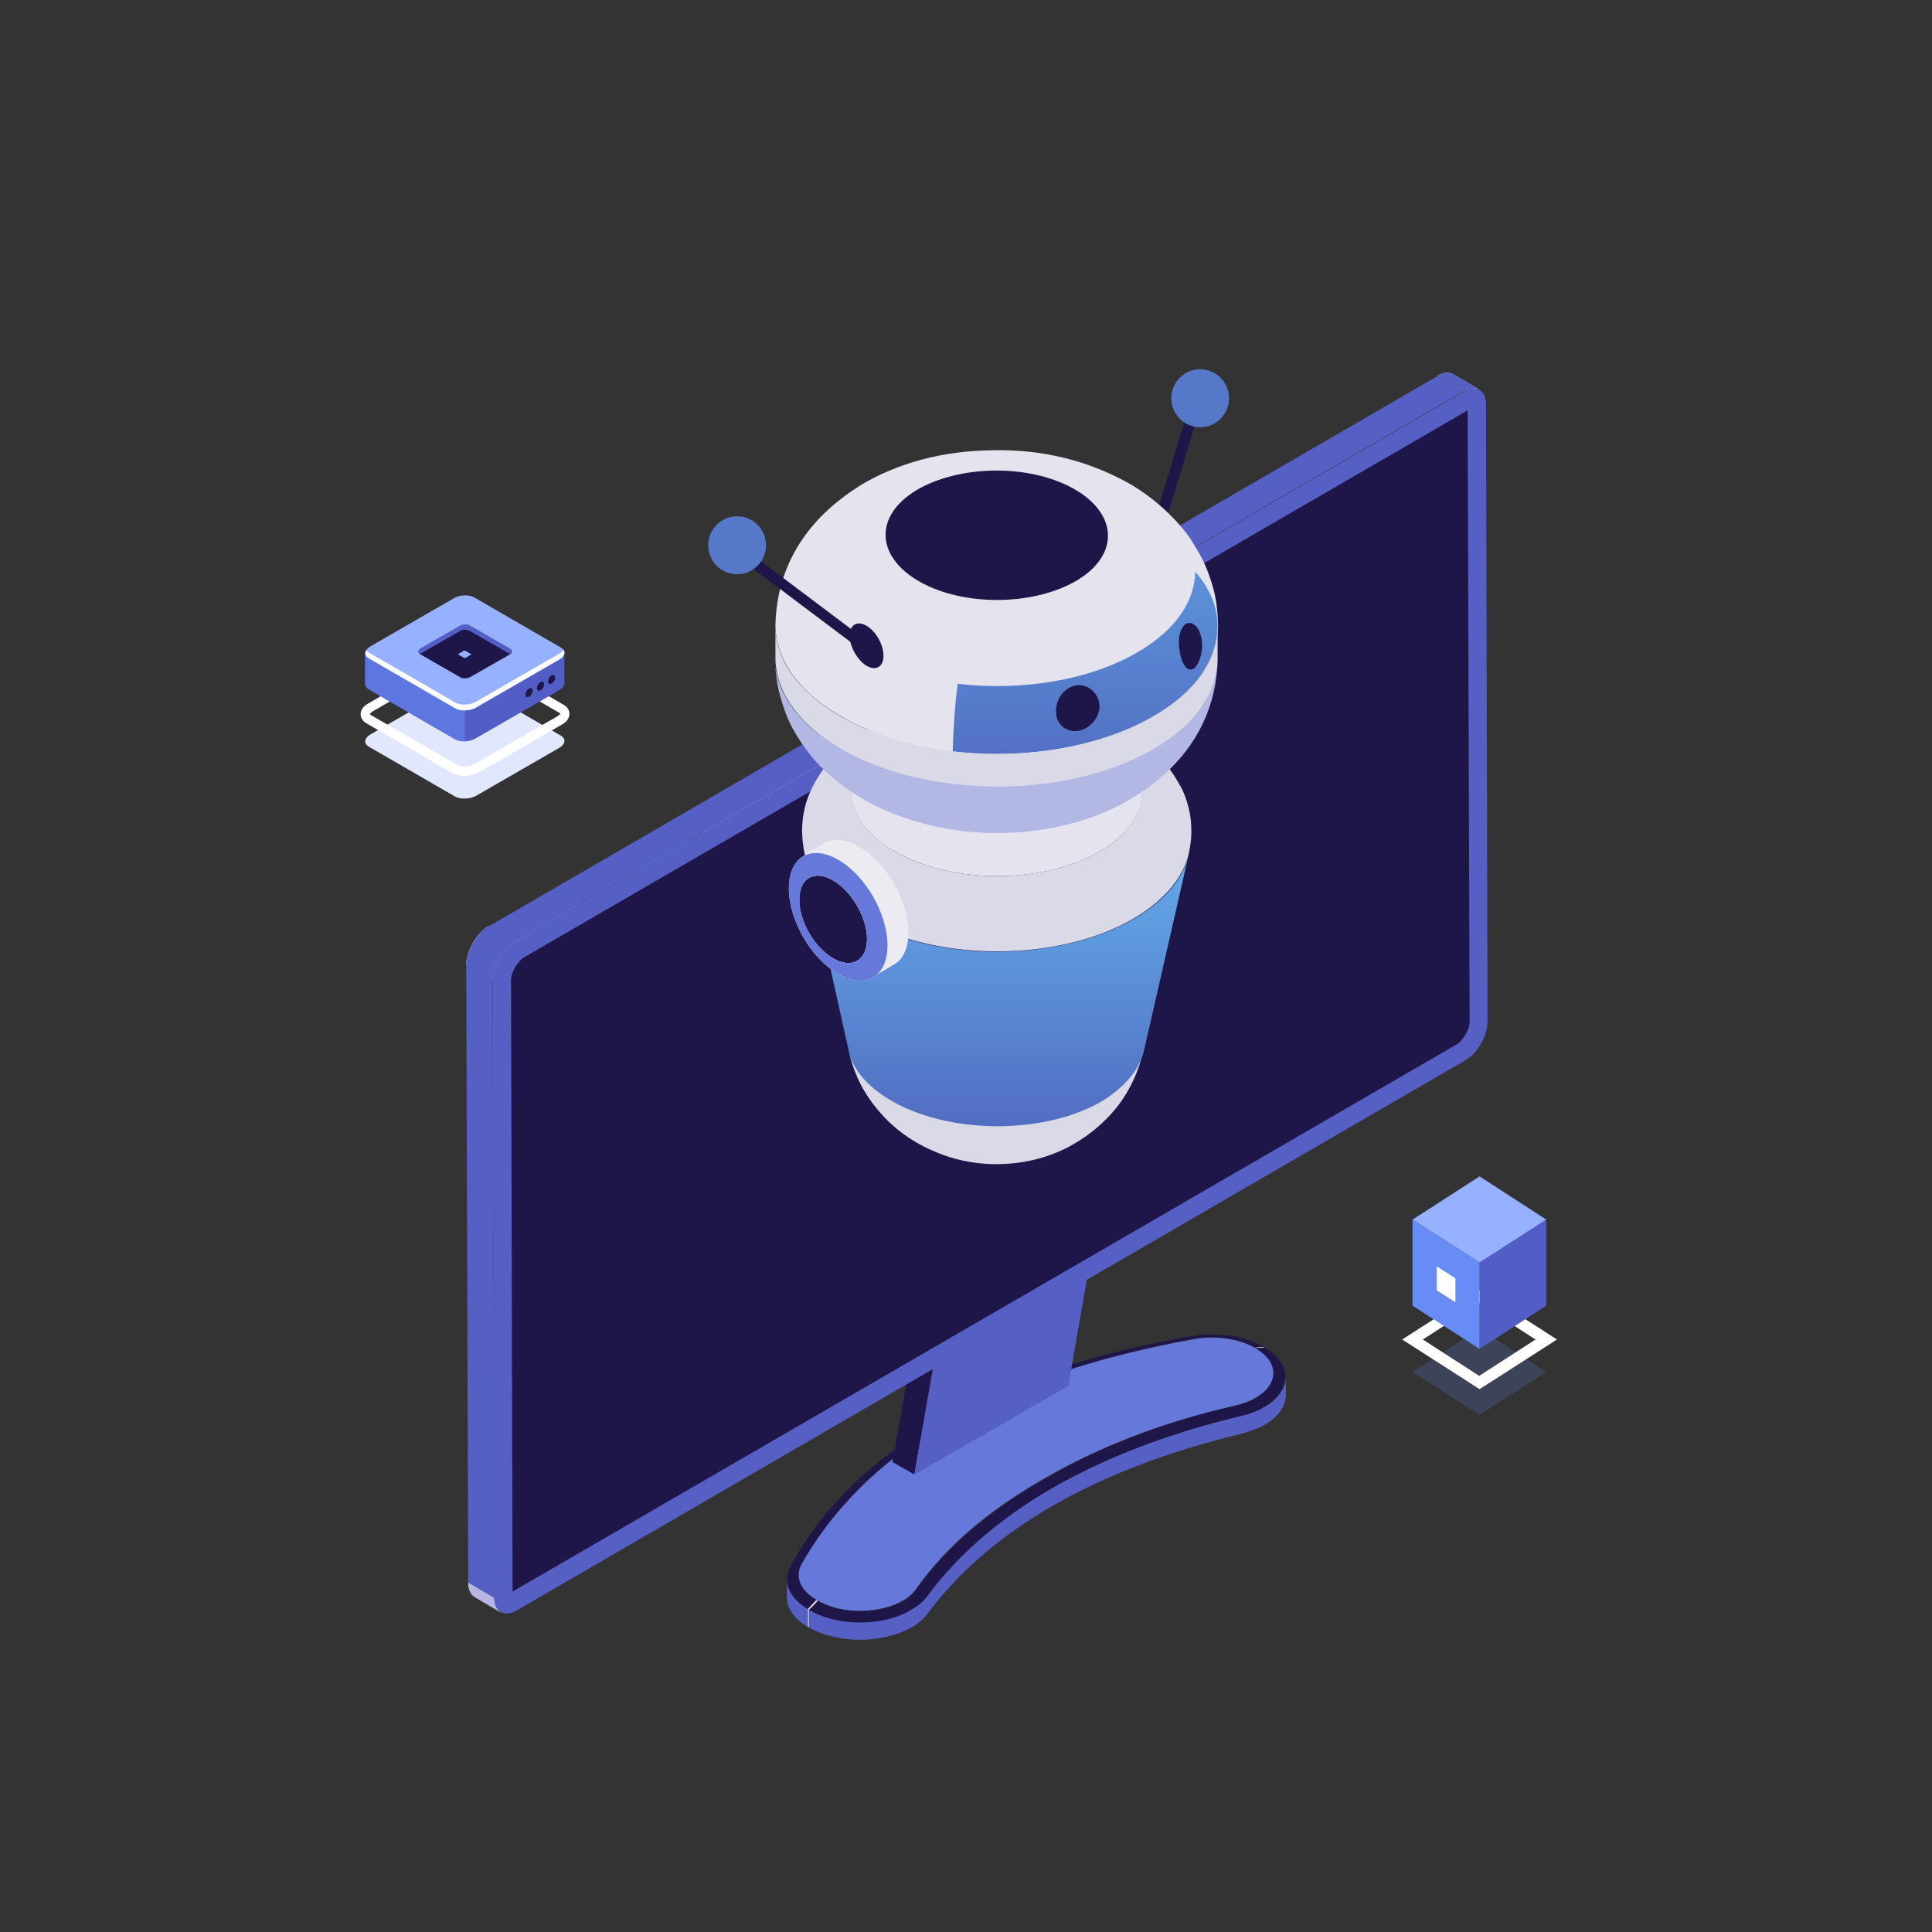 <svg width="225" height="225" viewBox="0 0 225 225" fill="none" xmlns="http://www.w3.org/2000/svg">
<rect x="0" y="0" width="225" height="225" fill="#333333" stroke="none"/>
<path d="M53.013 92.774L42.955 86.959C42.332 86.585 42.415 85.962 43.121 85.546L52.847 79.938C53.554 79.523 54.634 79.481 55.258 79.855L65.316 85.671C65.939 86.045 65.856 86.668 65.15 87.083L55.424 92.691C54.717 93.065 53.637 93.107 53.013 92.774Z" fill="#E1E8FD"/>
<path d="M54.095 90.365C53.596 90.365 53.139 90.282 52.765 90.074L42.707 84.258C42.249 84.009 42 83.594 42 83.178C42 82.68 42.333 82.223 42.873 81.932L52.599 76.324C53.471 75.826 54.76 75.784 55.549 76.241L65.608 82.057C66.065 82.306 66.314 82.68 66.314 83.137C66.314 83.635 65.982 84.092 65.441 84.383L55.716 89.991C55.217 90.199 54.635 90.365 54.095 90.365ZM54.219 76.947C53.845 76.947 53.43 77.03 53.139 77.196L43.413 82.846C43.164 83.012 43.081 83.137 43.081 83.178C43.081 83.178 43.122 83.261 43.247 83.303L53.305 89.119C53.762 89.368 54.635 89.327 55.175 89.036L64.901 83.428C65.15 83.261 65.234 83.137 65.234 83.095C65.234 83.095 65.192 83.012 65.067 82.971L55.009 77.155C54.801 77.03 54.51 76.947 54.219 76.947Z" fill="white"/>
<path d="M65.731 79.523L65.731 76.033L57.918 76.033L55.216 74.496C54.593 74.122 53.512 74.164 52.806 74.579L50.312 76.033L42.498 76.033L42.498 79.606C42.498 79.855 42.623 80.063 42.914 80.27L52.972 86.086C53.595 86.46 54.676 86.419 55.382 86.003L65.108 80.395C65.565 80.104 65.773 79.813 65.731 79.523Z" fill="#525DC5"/>
<path d="M54.135 74.247C53.678 74.247 53.221 74.371 52.847 74.579L50.353 76.033L42.539 76.033L42.539 79.606C42.539 79.855 42.664 80.063 42.955 80.27L53.013 86.086C53.304 86.252 53.719 86.335 54.135 86.335L54.135 74.247Z" fill="#5E77E0"/>
<path d="M53.013 82.514L42.955 76.698C42.332 76.324 42.415 75.701 43.121 75.285L52.847 69.677C53.554 69.262 54.634 69.22 55.258 69.594L65.316 75.41C65.939 75.784 65.856 76.407 65.15 76.822L55.424 82.431C54.717 82.805 53.637 82.846 53.013 82.514Z" fill="#96B1FF"/>
<path d="M65.15 76.116L55.424 81.725C54.717 82.14 53.637 82.181 53.013 81.808L42.955 75.992C42.83 75.909 42.706 75.826 42.664 75.701C42.456 76.033 42.539 76.407 42.955 76.656L53.013 82.472C53.637 82.846 54.717 82.805 55.424 82.389L65.15 76.781C65.69 76.449 65.856 76.033 65.648 75.659C65.565 75.826 65.399 75.95 65.15 76.116Z" fill="white"/>
<path d="M62.032 80.437C62.032 80.686 61.866 81.018 61.617 81.143C61.409 81.267 61.201 81.184 61.201 80.894C61.201 80.644 61.367 80.312 61.617 80.187C61.866 80.063 62.032 80.187 62.032 80.437Z" fill="#1E1648"/>
<path d="M63.362 79.689C63.362 79.938 63.196 80.27 62.947 80.395C62.739 80.52 62.531 80.437 62.531 80.146C62.531 79.897 62.697 79.564 62.947 79.44C63.155 79.315 63.362 79.398 63.362 79.689Z" fill="#1E1648"/>
<path d="M64.652 78.9C64.652 79.149 64.485 79.481 64.236 79.606C64.028 79.73 63.82 79.647 63.82 79.356C63.82 79.107 63.987 78.775 64.236 78.65C64.485 78.567 64.652 78.65 64.652 78.9Z" fill="#1E1648"/>
<path d="M53.637 78.899L48.941 76.199C48.65 76.033 48.691 75.742 49.024 75.534L53.596 72.917C53.928 72.71 54.427 72.71 54.718 72.876L59.414 75.576C59.705 75.742 59.664 76.033 59.331 76.241L54.759 78.858C54.427 79.024 53.928 79.066 53.637 78.899Z" fill="#1E1648"/>
<path d="M54.054 76.615L53.389 76.241C53.347 76.199 53.347 76.158 53.389 76.158L54.012 75.784C54.054 75.742 54.137 75.742 54.178 75.784L54.843 76.158C54.885 76.199 54.885 76.241 54.843 76.241L54.22 76.615C54.178 76.615 54.095 76.656 54.054 76.615Z" fill="#96B1FF"/>
<path d="M48.9 76.158C48.941 76.158 48.941 76.116 48.983 76.116L53.555 73.499C53.887 73.291 54.386 73.291 54.677 73.458L59.373 76.158C59.623 75.95 59.664 75.701 59.373 75.535L54.677 72.835C54.386 72.668 53.887 72.668 53.555 72.876L48.983 75.493C48.65 75.701 48.609 75.992 48.9 76.158Z" fill="#535FC6"/>
<path d="M172.311 164.773L164.5 159.786L172.311 154.75L180.076 159.786L172.311 164.773Z" fill="#678BF5" fill-opacity="0.2"/>
<path d="M172.311 161.781L163.295 155.997L172.311 150.213L181.326 155.997L172.311 161.781ZM165.705 155.997L172.266 160.235L178.827 155.997L172.266 151.759L165.705 155.997Z" fill="white"/>
<path d="M180.076 152.058L172.311 157.094V147.022L180.076 142.036V152.058Z" fill="#525DC5"/>
<path d="M172.311 147.022L164.5 142.036L172.311 137L180.076 142.036L172.311 147.022Z" fill="#96B1FF"/>
<path d="M172.311 157.094L164.5 152.058V142.036L172.311 147.022V157.094Z" fill="#678CF5"/>
<path d="M169.499 151.659L167.312 150.263V147.471L169.499 148.867V151.659Z" fill="white"/>
<g opacity="0.9">
<path opacity="0.9" d="M96.803 101.012L78.535 111.612V107.826L96.803 97.284V101.012Z" fill="#B7B6E3"/>
<path opacity="0.9" d="M77.897 111.962L65.719 119.068V115.282L77.897 108.176V111.962Z" fill="#B7B6E3"/>
<path opacity="0.9" d="M65.023 119.475L61.254 121.63V117.845L65.023 115.689V119.475Z" fill="#2559B4"/>
</g>
<g opacity="0.9">
<path opacity="0.9" d="M97.324 86.451L81.84 95.42V99.206L97.324 90.237V86.451Z" fill="#B7B6E3"/>
<path opacity="0.9" d="M67.4 107.361L55.859 114.059V110.273L67.4 103.575V107.361Z" fill="#B7B6E3"/>
<path opacity="0.9" d="M72.678 104.274L68.908 106.429V102.701L72.678 100.488V104.274Z" fill="#2559B4"/>
<path opacity="0.9" d="M80.332 100.08L73.953 103.808V100.022L80.332 96.352V100.08Z" fill="#05D4F5"/>
</g>
<g opacity="0.9">
<path opacity="0.9" d="M76.157 107.652L59.107 117.553V113.826L76.157 103.924V107.652Z" fill="#B7B6E3"/>
<path opacity="0.9" d="M85.263 102.41L76.68 107.419V103.633L85.263 98.682V102.41Z" fill="#F5D622"/>
</g>
<path d="M146.328 156.985L147.256 156.927L147.14 156.868L146.154 156.927L146.328 156.985Z" fill="#E4E3EE"/>
<path d="M146.154 156.927L147.14 156.81C146.85 156.636 146.56 156.519 146.27 156.403L145.4 156.577C145.69 156.694 145.922 156.81 146.154 156.927Z" fill="#1E1648"/>
<path d="M145.457 156.577L146.327 156.402C144.24 155.471 141.456 155.179 138.846 155.587C127.132 157.567 117.157 161.004 109.154 165.605L110.14 165.722C117.911 161.179 128.06 157.917 139.194 155.878C141.398 155.529 143.718 155.82 145.457 156.577Z" fill="#1E1648"/>
<path d="M91.641 183.952V186.049C91.641 187.33 92.51 188.553 94.076 189.485V187.389C92.51 186.457 91.641 185.175 91.641 183.952Z" fill="#565FC3"/>
<path d="M110.14 165.722L109.154 165.605C105.558 167.702 102.427 169.974 99.701 172.536H100.861C103.529 170.09 106.602 167.76 110.14 165.722Z" fill="#1E1648"/>
<path d="M100.861 172.594H99.701C96.511 175.565 93.902 178.885 92.046 182.496C91.118 184.243 91.93 186.107 94.134 187.389L95.12 186.34C93.322 185.292 92.626 183.719 93.38 182.263C95.236 178.827 97.729 175.565 100.861 172.594Z" fill="#1E1648"/>
<path d="M94.076 187.389V189.427L94.25 189.544V187.447L94.076 187.389Z" fill="#B7B6E3"/>
<path d="M95.062 186.34L94.076 187.389L94.25 187.447L95.236 186.457L95.062 186.34Z" fill="#E4E3EE"/>
<path d="M110.141 165.722C102.486 170.148 96.861 175.914 93.323 182.205C92.57 183.661 93.207 185.234 95.063 186.282L95.237 186.399C98.079 188.088 102.544 187.913 105.154 186.399C105.792 186.049 106.314 185.583 106.662 185.059C110.199 180.05 115.187 175.856 121.392 172.303C127.713 168.634 134.962 165.722 143.893 163.683C144.821 163.45 145.574 163.159 146.212 162.809C148.88 161.295 149.112 158.674 146.27 157.043L146.154 156.985C144.357 155.937 141.689 155.529 139.195 155.937C128.061 157.917 117.912 161.237 110.141 165.722Z" fill="#6678DA"/>
<path d="M94.25 187.447V189.544C97.671 191.524 102.949 191.35 106.138 189.544C106.892 189.136 107.53 188.554 107.994 187.971C111.532 183.195 116.345 179.002 122.434 175.449C128.581 171.896 136.004 169.042 144.471 167.003C145.573 166.712 146.501 166.362 147.255 165.955C148.879 165.023 149.749 163.741 149.749 162.46V160.363C149.749 161.645 148.879 162.926 147.255 163.858C146.501 164.324 145.573 164.673 144.471 164.906C136.004 166.945 128.581 169.799 122.434 173.352C116.403 176.847 111.532 181.04 107.994 185.875C107.53 186.515 106.892 187.039 106.138 187.447C103.007 189.311 97.671 189.486 94.25 187.447Z" fill="#565FC3"/>
<path d="M95.236 186.457L94.25 187.505C94.946 187.913 95.642 188.204 96.454 188.437L97.092 187.214C96.454 187.039 95.816 186.748 95.236 186.457Z" fill="#1E1648"/>
<path d="M97.091 187.214L96.453 188.437C99.585 189.369 103.354 189.02 105.906 187.622L104.978 186.573C102.832 187.68 99.701 187.971 97.091 187.214Z" fill="#1E1648"/>
<path d="M104.979 186.515L105.906 187.563C105.964 187.505 106.08 187.447 106.138 187.447C106.892 187.039 107.53 186.457 107.994 185.874C111.532 181.098 116.345 176.905 122.434 173.352C123.13 172.944 123.826 172.536 124.58 172.187L123.652 171.138C122.898 171.546 122.202 171.954 121.448 172.362C115.301 175.915 110.256 180.108 106.718 185.117C106.312 185.641 105.79 186.107 105.21 186.457C105.095 186.457 105.037 186.515 104.979 186.515Z" fill="#1E1648"/>
<path d="M123.652 171.139L124.58 172.187C130.263 169.158 136.933 166.712 144.472 164.906C145.457 164.673 146.269 164.382 147.023 163.974L146.095 162.926C145.515 163.217 144.761 163.508 143.95 163.683C136.063 165.489 129.394 168.052 123.652 171.139Z" fill="#1E1648"/>
<path d="M146.037 162.926L146.965 163.974C147.081 163.916 147.139 163.858 147.197 163.858C150.329 162.052 150.676 158.907 147.255 156.927L146.269 157.043C149.111 158.732 148.879 161.295 146.211 162.809C146.153 162.809 146.095 162.868 146.037 162.926Z" fill="#1E1648"/>
<path d="M106.487 171.721L103.936 170.265L110.257 134.444L112.75 135.9L106.487 171.721Z" fill="#1E1648"/>
<path d="M112.75 135.9L110.256 134.444L128.175 124.077L130.669 125.591L112.75 135.9Z" fill="#5F9FE2"/>
<path d="M130.669 125.591L124.406 161.412L106.486 171.721L112.749 135.9L130.669 125.591Z" fill="#565FC3"/>
<path d="M172.308 45.388L169.235 43.582C168.771 43.291 168.133 43.349 167.379 43.757L170.452 45.563C171.206 45.155 171.844 45.155 172.308 45.388Z" fill="#DAD9E8"/>
<path d="M172.308 45.388L169.235 43.582C168.771 43.291 168.133 43.349 167.379 43.757L170.452 45.563C171.206 45.155 171.844 45.155 172.308 45.388Z" fill="#565FC3"/>
<path d="M55.281 185.991L58.355 187.796C57.891 187.505 57.601 186.923 57.601 186.107L54.527 184.302C54.527 185.117 54.817 185.7 55.281 185.991Z" fill="#B7B6E3"/>
<path d="M57.601 186.107L54.527 184.302C54.527 185.117 54.817 185.7 55.281 185.991L58.355 187.796C57.891 187.505 57.601 186.923 57.601 186.107Z" fill="#B7B6E3"/>
<path d="M59.978 109.632L56.905 107.826C55.455 108.7 54.295 110.739 54.295 112.37L57.368 114.175C57.368 112.486 58.528 110.506 59.978 109.632Z" fill="#DAD9E8"/>
<path fill-rule="evenodd" clip-rule="evenodd" d="M170.453 45.563L167.38 43.815L56.955 107.856L56.905 107.826C55.455 108.7 54.295 110.739 54.295 112.37L54.527 184.302L57.6 186.107L57.368 114.175C57.368 112.486 58.528 110.506 59.978 109.632L170.453 45.563Z" fill="#565FC3"/>
<path d="M59.979 109.632C58.529 110.447 57.369 112.486 57.369 114.117L57.543 186.049C57.543 187.68 58.703 188.379 60.153 187.564L170.628 123.494C172.078 122.679 173.238 120.64 173.238 119.009L173.064 47.077C173.064 45.446 171.904 44.747 170.454 45.621L59.979 109.632Z" fill="#565FC3"/>
<path d="M59.516 114.117L59.69 184.302V185.35L169.643 121.631C170.397 121.165 171.151 119.883 171.151 119.009L170.919 47.776L170.049 48.3L61.023 111.496C60.27 111.962 59.516 113.243 59.516 114.117Z" fill="#1E1648"/>
<path d="M133.047 67.288L139.426 46.378L133.047 67.288Z" fill="#1393F2"/>
<path d="M133.664 67.548L140.049 46.607L138.829 46.232L132.444 67.173L133.664 67.548Z" fill="#1E1648"/>
<path d="M125.45 132.988C131.307 129.377 132.641 124.484 133.163 122.388C132.699 124.368 131.133 126.348 128.523 127.979C121.912 131.998 110.894 132.115 103.993 128.212C101.035 126.523 99.295 124.426 98.773 122.213C99.237 123.96 99.875 126.581 102.485 129.552C103.471 130.717 105.617 132.813 109.096 134.211C114.373 136.425 120.81 135.9 125.45 132.988Z" fill="#DAD9E8"/>
<path d="M103.877 85.344C97.382 89.246 97.614 95.478 104.399 99.264C111.126 103.05 121.855 102.934 128.292 99.031C134.787 95.129 134.555 88.897 127.77 85.111C121.043 81.325 110.373 81.442 103.877 85.344Z" fill="#E4E3EE"/>
<path d="M133.221 122.388L138.441 99.497C137.861 102.177 135.831 104.739 132.351 106.836C123.71 112.02 109.444 112.195 100.456 107.186C96.57 105.031 94.366 102.235 93.728 99.381L98.832 122.329C99.296 124.543 101.036 126.639 104.051 128.329C110.952 132.173 121.971 132.114 128.582 128.096C131.191 126.406 132.757 124.426 133.221 122.388Z" fill="url(#paint0_linear_440_3866)"/>
<path d="M130.554 84.761C121.74 79.985 109.271 80.102 100.92 85.111C101.674 84.645 102.718 84.703 103.878 85.344C110.373 81.442 121.044 81.325 127.771 85.111C134.498 88.897 134.73 95.129 128.293 99.031C121.798 102.934 111.127 103.05 104.4 99.264C97.673 95.478 97.441 89.246 103.878 85.344C102.718 84.703 101.674 84.645 100.92 85.111C99.181 86.276 96.513 87.965 94.657 91.576C92.918 94.954 93.439 97.983 93.671 99.264C94.309 102.177 96.571 104.972 100.456 107.127C109.445 112.136 123.711 112.02 132.352 106.778C135.774 104.681 137.803 102.118 138.441 99.439C138.673 98.274 138.847 97.168 138.673 95.478C138.441 93.323 137.571 91.692 137.513 91.634C136.876 90.469 135.136 87.266 130.554 84.761Z" fill="#DAD9E8"/>
<path d="M106.719 57.095C101.732 60.066 101.906 64.9 107.125 67.754C112.287 70.666 120.522 70.55 125.451 67.579C130.438 64.609 130.264 59.774 125.045 56.92C119.884 54.008 111.649 54.124 106.719 57.095Z" fill="#1E1648"/>
<path d="M132.004 92.857C140.007 87.907 141.747 81.325 141.805 76.665C141.805 80.393 139.427 84.121 134.614 86.975C124.755 92.916 108.46 93.09 98.195 87.324C92.918 84.47 90.25 80.51 90.25 76.549C90.366 78.995 90.482 80.218 91.468 82.956C92.222 85.111 93.614 86.916 94.309 87.848C94.657 88.314 97.847 92.333 103.936 94.721C114.549 98.915 125.683 96.818 132.004 92.857Z" fill="#B3B7E4"/>
<path d="M131.249 56.163C126.552 53.6 121.332 52.319 115.649 52.435C109.792 52.494 104.573 53.892 100.107 56.571C101.789 55.581 104.109 55.639 106.718 57.095C111.706 54.125 119.883 54.008 125.044 56.92C130.205 59.833 130.379 64.609 125.45 67.579C120.463 70.55 112.286 70.666 107.124 67.754C101.963 64.842 101.789 60.066 106.718 57.095C104.109 55.639 101.789 55.523 100.107 56.571C97.73 58.144 90.539 62.803 90.307 72.763C90.307 76.724 92.974 80.684 98.252 83.597C108.516 89.363 124.812 89.188 134.671 83.247C139.426 80.335 141.804 76.607 141.862 72.938C141.804 71.482 141.746 69.851 141.108 67.87C140.354 65.482 139.716 64.492 138.672 62.803C137.744 61.405 135.135 58.318 131.249 56.163Z" fill="#E4E3EE"/>
<path d="M110.953 87.499C119.304 88.489 128.293 87.033 134.614 83.247C139.369 80.393 141.747 76.665 141.805 72.996C141.805 70.608 140.819 68.395 139.195 66.589C139.137 69.909 137.05 73.229 132.758 75.792C127.075 79.228 119.014 80.51 111.533 79.636C111.185 82.315 111.011 85.111 110.953 87.499Z" fill="url(#paint1_linear_440_3866)"/>
<path d="M141.805 76.724V72.938C141.805 76.666 139.427 80.393 134.614 83.247C124.755 89.188 108.459 89.363 98.195 83.597C92.917 80.626 90.25 76.724 90.308 72.763V76.549C90.308 80.51 92.975 84.47 98.252 87.383C108.517 93.149 124.813 92.974 134.672 87.033C139.427 84.179 141.805 80.451 141.805 76.724Z" fill="#DAD9E8"/>
<path d="M137.628 76.84C138.15 78.296 139.02 78.354 139.6 77.073C140.585 74.86 139.6 72.239 138.266 72.588C138.034 72.646 137.918 72.821 137.802 72.938C136.932 74.103 137.396 76.199 137.628 76.84Z" fill="#1E1648"/>
<path d="M123.014 83.305C123.42 85.46 126.088 85.81 127.48 83.888C128.93 81.907 127.364 79.578 125.334 79.811C125.276 79.811 125.16 79.869 125.102 79.869C123.304 80.393 122.84 82.199 123.014 83.305Z" fill="#1E1648"/>
<path d="M98.947 74.044C98.947 72.763 99.817 72.239 100.919 72.879C102.021 73.52 102.891 75.093 102.891 76.374C102.891 77.656 102.021 78.18 100.919 77.539C99.875 76.898 98.947 75.326 98.947 74.044Z" fill="#1E1648"/>
<path d="M100.689 75.209L86.133 64.259L100.689 75.209Z" fill="#1393F2"/>
<path d="M100.689 75.85C100.862 75.85 101.094 75.792 101.21 75.617C101.442 75.326 101.384 74.918 101.094 74.743L86.538 63.793C86.248 63.56 85.843 63.619 85.668 63.91C85.437 64.201 85.495 64.609 85.784 64.784L100.341 75.734C100.457 75.792 100.573 75.85 100.689 75.85Z" fill="#1E1648"/>
<path d="M85.842 66.88C87.7 66.88 89.206 65.368 89.206 63.502C89.206 61.636 87.7 60.124 85.842 60.124C83.984 60.124 82.478 61.636 82.478 63.502C82.478 65.368 83.984 66.88 85.842 66.88Z" fill="#5578C9"/>
<path d="M139.774 49.756C141.631 49.756 143.137 48.244 143.137 46.378C143.137 44.513 141.631 43 139.774 43C137.916 43 136.41 44.513 136.41 46.378C136.41 48.244 137.916 49.756 139.774 49.756Z" fill="#5578C9"/>
<path d="M95.99 98.274L93.555 99.73C94.599 99.148 96.048 99.206 97.672 100.138L100.108 98.682C98.484 97.75 97.034 97.633 95.99 98.274Z" fill="#EBEBF1"/>
<path d="M97.614 100.08L100.049 98.624C98.425 97.692 97.034 97.633 95.932 98.216L93.496 99.672C94.54 99.09 95.99 99.148 97.614 100.08Z" fill="#EBEBF1"/>
<path d="M97.035 102.526C94.89 101.245 93.092 102.293 93.092 104.798C93.092 107.302 94.832 110.389 97.035 111.612C99.239 112.894 100.979 111.845 100.979 109.341C100.979 106.836 99.181 103.749 97.035 102.526Z" fill="#1E1648"/>
<path d="M101.675 113.767L104.11 112.311C105.154 111.729 105.792 110.447 105.792 108.584C105.792 104.914 103.24 100.429 100.051 98.624L97.615 100.08C100.805 101.944 103.356 106.37 103.356 110.04C103.298 111.904 102.661 113.127 101.675 113.767Z" fill="#EBEBF1"/>
<path d="M101.674 113.767L104.11 112.311C105.037 111.787 105.617 110.68 105.733 109.224L103.298 110.68C103.182 112.137 102.544 113.243 101.674 113.767Z" fill="#EBEBF1"/>
<path d="M103.299 110.622L105.735 109.166C105.735 108.991 105.735 108.758 105.735 108.584C105.735 105.439 103.821 101.653 101.27 99.498L98.834 100.954C101.386 103.109 103.299 106.836 103.299 110.04C103.299 110.273 103.299 110.448 103.299 110.622Z" fill="#EBEBF1"/>
<path d="M98.891 101.012L101.327 99.556C100.921 99.206 100.515 98.915 100.051 98.682L97.615 100.08C98.021 100.313 98.485 100.662 98.891 101.012Z" fill="#EBEBF1"/>
<path d="M97.034 102.526L97.614 100.138C94.425 98.274 91.873 99.789 91.873 103.458C91.873 107.128 94.425 111.612 97.614 113.418C100.804 115.282 103.355 113.767 103.355 110.098C103.355 106.429 100.804 101.944 97.614 100.138L97.034 102.526C99.18 103.808 100.978 106.836 100.978 109.341C100.978 111.845 99.18 112.894 97.034 111.612C94.831 110.331 93.091 107.302 93.091 104.798C93.091 102.235 94.831 101.245 97.034 102.526Z" fill="#EBEBF1"/>
<path d="M97.034 102.526L97.614 100.138C94.425 98.274 91.873 99.789 91.873 103.458C91.873 107.128 94.425 111.612 97.614 113.418C100.804 115.282 103.355 113.767 103.355 110.098C103.355 106.429 100.804 101.944 97.614 100.138L97.034 102.526C99.18 103.808 100.978 106.836 100.978 109.341C100.978 111.845 99.18 112.894 97.034 111.612C94.831 110.331 93.091 107.302 93.091 104.798C93.091 102.235 94.831 101.245 97.034 102.526Z" fill="#6678DA"/>
<defs>
<linearGradient id="paint0_linear_440_3866" x1="116.085" y1="99.381" x2="116.085" y2="131.162" gradientUnits="userSpaceOnUse">
<stop stop-color="#62ABE9"/>
<stop offset="1" stop-color="#526DC2"/>
</linearGradient>
<linearGradient id="paint1_linear_440_3866" x1="126.379" y1="66.589" x2="126.379" y2="87.8" gradientUnits="userSpaceOnUse">
<stop stop-color="#5B92D9"/>
<stop offset="1" stop-color="#5371C4"/>
</linearGradient>
</defs>
</svg>
